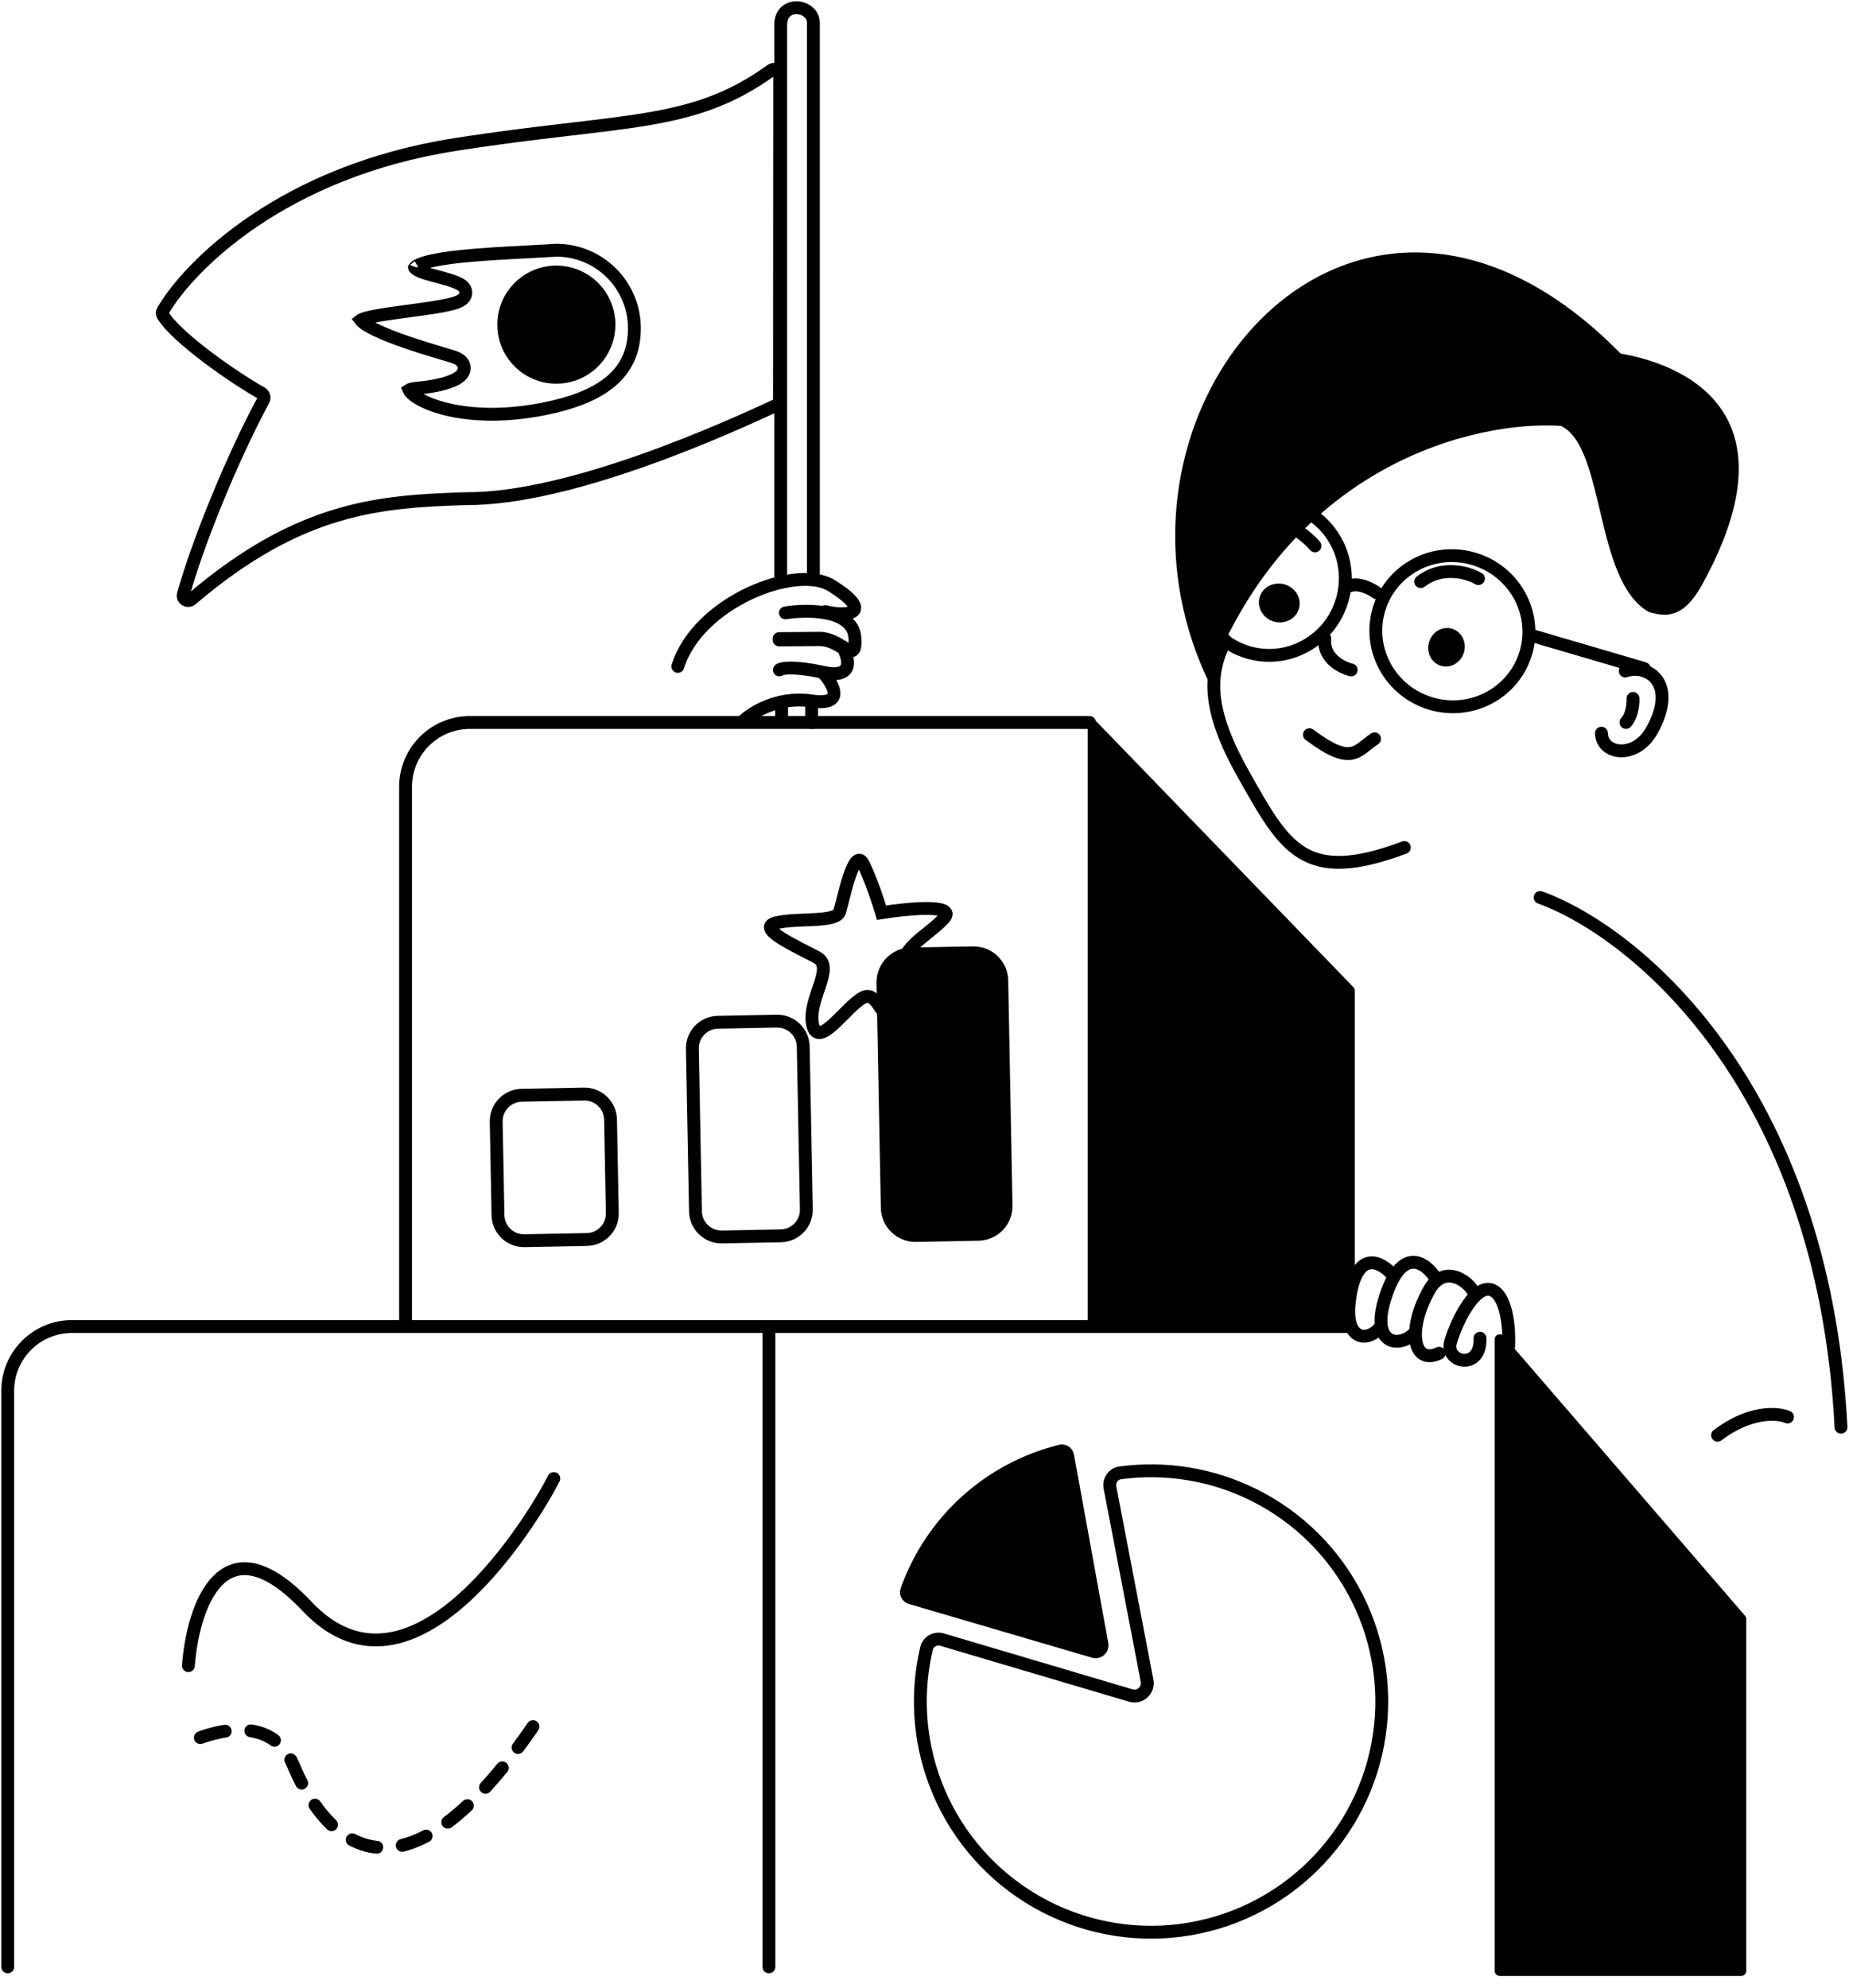 <svg width="719" height="773" viewBox="0 0 719 773" fill="none" xmlns="http://www.w3.org/2000/svg">
<path d="M366.992 357.201C372.385 351.418 353.112 353.27 342.801 354.918C341.678 351.112 338.695 342.007 335.745 336.045C332.057 328.593 327.919 350.116 326.493 354.536C325.067 358.957 309.973 356.801 301.772 358.868C293.57 360.936 310.125 368.255 317.572 372.253C325.019 376.252 313.859 388.484 316.003 398.485C318.147 408.487 329.177 391.189 335.599 387.928C342.021 384.667 342.963 399.638 354.734 403.151C366.505 406.664 355.784 386.728 352.203 377.953C348.621 369.178 360.252 364.431 366.992 357.201Z" stroke="black" stroke-width="5"/>
<path d="M431.625 578.467C431.104 575.755 432.88 573.12 435.617 572.751C453.284 570.37 471.303 573.303 487.353 581.236C504.899 589.91 519.128 604.083 527.87 621.596C536.611 639.109 539.385 659 535.769 678.237C532.154 697.473 522.346 714.999 507.842 728.143C493.339 741.286 474.935 749.326 455.436 751.036C435.937 752.746 416.415 748.033 399.845 737.615C383.274 727.196 370.566 711.645 363.657 693.331C357.338 676.581 356.187 658.361 360.291 641.012C360.927 638.325 363.723 636.817 366.371 637.601L439.718 659.329C443.311 660.393 446.755 657.272 446.048 653.592L431.625 578.467Z" stroke="black" stroke-width="5"/>
<path d="M353.498 623.761C350.848 622.984 349.316 620.199 350.242 617.598C355.106 603.941 363.279 591.674 374.057 581.924C384.826 572.181 397.817 565.294 411.843 561.849C414.531 561.189 417.149 563.006 417.645 565.729L430.966 638.93C431.632 642.591 428.21 645.671 424.64 644.624L353.498 623.761Z" fill="black"/>
<path d="M227.116 425.451L202.865 425.913C197.284 426.019 192.846 430.627 192.953 436.205L193.645 472.563C193.751 478.141 198.361 482.576 203.941 482.47L228.193 482.008C233.773 481.902 238.211 477.294 238.105 471.717L237.413 435.359C237.307 429.781 232.697 425.345 227.116 425.451Z" stroke="black" stroke-width="5"/>
<path d="M302.051 397.084L279.148 397.52C273.567 397.626 269.129 402.234 269.235 407.811L270.44 471.101C270.546 476.679 275.156 481.114 280.737 481.008L303.641 480.572C309.221 480.466 313.659 475.858 313.553 470.28L312.348 406.991C312.242 401.413 307.632 396.977 302.051 397.084Z" stroke="black" stroke-width="5"/>
<path d="M378.322 368.017L354.071 368.479C346.63 368.621 340.712 374.764 340.854 382.201L342.52 469.73C342.662 477.167 348.808 483.081 356.249 482.939L380.5 482.478C387.941 482.336 393.859 476.192 393.717 468.755L392.051 381.227C391.909 373.79 385.763 367.876 378.322 368.017Z" fill="black"/>
<path d="M181.278 193.907C222.258 194.184 283.96 165.905 301.972 157.559C302.678 157.231 303.101 156.537 303.102 155.759L303.18 28.953C303.181 27.291 301.261 26.346 299.913 27.321C268.782 49.83 242.579 45.93 176.907 56.219C110.114 66.684 73.8 103.052 63.357 120.817C63.018 121.394 63.011 122.089 63.366 122.657C68.894 131.513 90.856 146.816 101.615 152.844C102.594 153.392 102.961 154.618 102.427 155.606C90.336 177.954 76.848 211.181 71.323 231.106C70.803 232.978 73.01 234.287 74.487 233.026C116.85 196.857 148.038 194.996 181.278 193.907Z" stroke="black" stroke-width="5" stroke-linecap="round"/>
<path d="M465.598 216.839C460.959 232.658 469.854 249.131 485.376 253.683C500.898 258.235 517.282 249.175 521.921 233.356C526.56 217.537 517.664 201.063 502.142 196.511C486.62 191.959 470.237 201.02 465.598 216.839Z" stroke="black" stroke-width="5"/>
<path d="M536.181 237.076C531.629 252.599 540.689 268.982 556.508 273.621C572.327 278.26 588.801 269.365 593.353 253.842C597.905 238.32 588.844 221.937 573.025 217.298C557.206 212.659 540.733 221.554 536.181 237.076Z" stroke="black" stroke-width="5"/>
<path d="M535.475 230.602C533.287 228.98 527.977 226.197 524.24 228.043" stroke="black" stroke-width="5" stroke-linecap="round"/>
<ellipse rx="7.077" ry="7.52" transform="matrix(-0.96 -0.281 -0.281 0.96 562.476 251.701)" fill="black"/>
<ellipse rx="7.962" ry="7.52" transform="matrix(-0.96 -0.281 -0.281 0.96 497.461 234.479)" fill="black"/>
<path d="M511.347 212.277C509.755 210.335 504.938 205.751 498.409 202.952" stroke="black" stroke-width="5" stroke-linecap="round"/>
<path d="M574.915 225.006C569.108 221.752 559.634 220.525 552.446 226.173" stroke="black" stroke-width="5" stroke-linecap="round"/>
<path d="M525.42 260.52C521.677 259.614 514.388 255.904 515.172 248.311" stroke="black" stroke-width="5" stroke-linecap="round"/>
<path d="M534.522 287.295C527.285 292.187 525.728 298.043 509.175 285.707" stroke="black" stroke-width="5" stroke-linecap="round"/>
<path d="M476.493 249.073C470.048 261.839 469.116 275.471 483.335 300.759C499.697 329.855 507.077 344.169 546.092 329.576" stroke="black" stroke-width="5" stroke-linecap="round"/>
<path d="M469.768 264.617C501.897 180.141 574.116 163.417 606.996 165.616C624.335 173.907 619.8 225.87 641.153 237.973C647.966 239.971 654.625 240.463 661.807 227.481C699.963 158.513 652.253 141.291 630.187 137.491C527.51 32.951 419.358 158.226 469.768 264.617Z" fill="black"/>
<path d="M635.007 271.589C635.099 273.644 634.682 278.39 632.268 280.927" stroke="black" stroke-width="5" stroke-linecap="round"/>
<path d="M595.198 247.008L639.341 259.953" stroke="black" stroke-width="5" stroke-linecap="round"/>
<path d="M631.975 260.938C640.992 257.964 652.511 265.787 642.345 284.047C636.005 295.433 622.869 293.454 622.741 285.121" stroke="black" stroke-width="5" stroke-linecap="round"/>
<path d="M263.578 259.151C271.483 233.997 309.737 219.213 323.369 227.75C340.403 238.421 329.598 240.003 320.926 237.838" stroke="black" stroke-width="5" stroke-linecap="round"/>
<path d="M305.428 238.326C314.146 236.945 331.757 236.963 332.434 248.09C332.819 254.578 331.021 253.514 327.731 251.514C325.371 250.084 322.247 248.176 318.605 248.206L302.962 248.337" stroke="black" stroke-width="5" stroke-linecap="round"/>
<path d="M302.966 248.859L318.704 248.727C322.367 248.696 325.511 250.645 327.885 252.105C330.23 256.276 332.005 263.988 320.279 261.463C308.552 258.939 303.913 259.78 303.064 260.515" stroke="black" stroke-width="5" stroke-linecap="round"/>
<path d="M320.25 261.85C324.158 266.241 328.693 274.532 315.622 272.578C302.55 270.624 292.332 277.074 288.857 280.542" stroke="black" stroke-width="5" stroke-linecap="round"/>
<path d="M73.265 647.71C74.897 625.454 86.411 589.688 119.411 624.672C160.662 668.401 208.055 589.517 215.348 574.954" stroke="black" stroke-width="5" stroke-linecap="round"/>
<path d="M77.914 675.71C86.95 672.43 106.327 667.976 114.045 686.408C124.706 711.875 154.249 752.957 211.792 664.656" stroke="black" stroke-width="5" stroke-linecap="round" stroke-dasharray="10 10"/>
<path d="M586.643 523.664C586.961 517.803 586.259 505.269 580.908 502.019C574.219 497.956 566.493 513.552 564.082 521.776C561.67 529.999 575.982 533.146 575.517 520.401" stroke="black" stroke-width="5" stroke-linecap="round"/>
<path d="M573.284 502.935C571.193 498.12 561.586 491.382 555.843 501.498C547.15 516.811 549.266 531.091 559.618 526.246" stroke="black" stroke-width="5" stroke-linecap="round"/>
<path d="M558.571 497.57C554.602 490.802 544.772 483.718 538.294 505.807C533.329 522.738 543.913 524.266 549.769 518.629" stroke="black" stroke-width="5" stroke-linecap="round"/>
<path d="M541.539 495.787C536.978 490.35 527.141 485.514 524.696 506.193C522.822 522.044 532.493 521.81 536.865 515.898" stroke="black" stroke-width="5" stroke-linecap="round"/>
<path d="M584.723 519.558L678.562 628.304C678.876 628.667 679.048 629.13 679.048 629.61V766.385C679.048 767.49 678.153 768.385 677.048 768.385H583.208C582.104 768.385 581.208 767.49 581.208 766.385V520.864C581.208 519.011 583.512 518.154 584.723 519.558Z" fill="black"/>
<path d="M426.407 280.621L526.251 383.849C526.612 384.222 526.814 384.721 526.814 385.24V514.545C526.814 515.649 525.918 516.545 524.814 516.545H424.969C423.865 516.545 422.969 515.649 422.969 514.545V282.011C422.969 280.214 425.157 279.329 426.407 280.621Z" fill="black"/>
<path d="M525.048 515.838H28C14.193 515.838 3 527.031 3 540.838V764.853" stroke="black" stroke-width="5" stroke-linecap="round"/>
<path d="M298.992 516.898V764.853" stroke="black" stroke-width="5" stroke-linecap="round"/>
<path d="M423.676 280.952H182.707C168.9 280.952 157.707 292.145 157.707 305.952V513.719" stroke="black" stroke-width="5" stroke-linecap="round"/>
<path d="M598.893 349C635.035 362.018 709.035 421.443 715.893 555" stroke="black" stroke-width="5" stroke-linecap="round"/>
<path d="M695.09 551.037C691.322 549.388 680.608 548.494 667.893 558.101" stroke="black" stroke-width="5" stroke-linecap="round"/>
<path d="M303.937 273.182V280.599" stroke="black" stroke-width="5" stroke-linecap="round"/>
<path d="M315.593 273.535V280.952" stroke="black" stroke-width="5" stroke-linecap="round"/>
<path d="M316.299 224.791V8.979C316.299 1.914 304.29 0.148 303.583 8.979V225.498" stroke="black" stroke-width="5" stroke-linecap="round"/>
<circle cx="216.34" cy="126.245" r="22.959" fill="black"/>
<path d="M246.689 127.658C246.689 136.086 243.85 142.404 238.731 147.236C233.526 152.148 225.791 155.683 215.76 158.075C193.236 163.446 175.949 160.792 166.487 156.832C164.126 155.844 162.308 154.798 161.032 153.821C159.75 152.839 159.209 152.075 159.043 151.674C159.352 151.472 160.149 151.13 161.804 150.989C168.843 150.39 174.407 149.031 177.436 147.316C178.21 146.878 178.972 146.333 179.544 145.643C180.128 144.939 180.668 143.877 180.47 142.587C180.277 141.334 179.478 140.475 178.747 139.941C178.008 139.401 177.095 139.004 176.12 138.696C175.383 138.464 174.278 138.136 172.902 137.729C167.965 136.266 159.552 133.774 152.265 130.949C147.564 129.127 143.638 127.278 141.464 125.625C140.788 125.112 140.444 124.736 140.274 124.513C140.311 124.485 140.354 124.454 140.403 124.42C140.686 124.225 141.575 123.861 143.318 123.438C144.947 123.042 147.012 122.663 149.363 122.29C152.317 121.821 155.596 121.381 158.905 120.936C160.895 120.669 162.897 120.401 164.845 120.123C169.877 119.407 174.692 118.618 177.465 117.625C178.169 117.372 178.905 117.052 179.516 116.622C180.049 116.247 181.038 115.398 181.119 113.968C181.203 112.484 180.255 111.513 179.674 111.052C179.036 110.545 178.219 110.141 177.355 109.796C175.443 109.031 173.335 108.426 171.338 107.887C170.804 107.744 170.282 107.606 169.771 107.47C168.316 107.085 166.953 106.725 165.693 106.331C163.971 105.793 162.725 105.274 161.945 104.74C161.421 104.381 161.299 104.157 161.272 104.056C161.322 103.982 161.454 103.831 161.77 103.608C162.454 103.125 163.619 102.596 165.348 102.08C168.773 101.058 173.69 100.289 179.467 99.687C187.373 98.864 196.535 98.386 205.137 97.937C209.072 97.732 212.89 97.533 216.417 97.31C233.143 97.352 246.689 110.923 246.689 127.658ZM158.994 151.52C158.994 151.52 158.994 151.521 158.994 151.523L158.994 151.52ZM161.266 103.993C161.266 104.003 161.266 104.012 161.265 104.02C161.264 104.004 161.266 103.995 161.266 103.993C161.266 103.993 161.266 103.993 161.266 103.993ZM161.256 104.081C161.251 104.1 161.246 104.11 161.244 104.11C161.243 104.11 161.246 104.1 161.256 104.081Z" stroke="black" stroke-width="5" stroke-linecap="round"/>
</svg>
